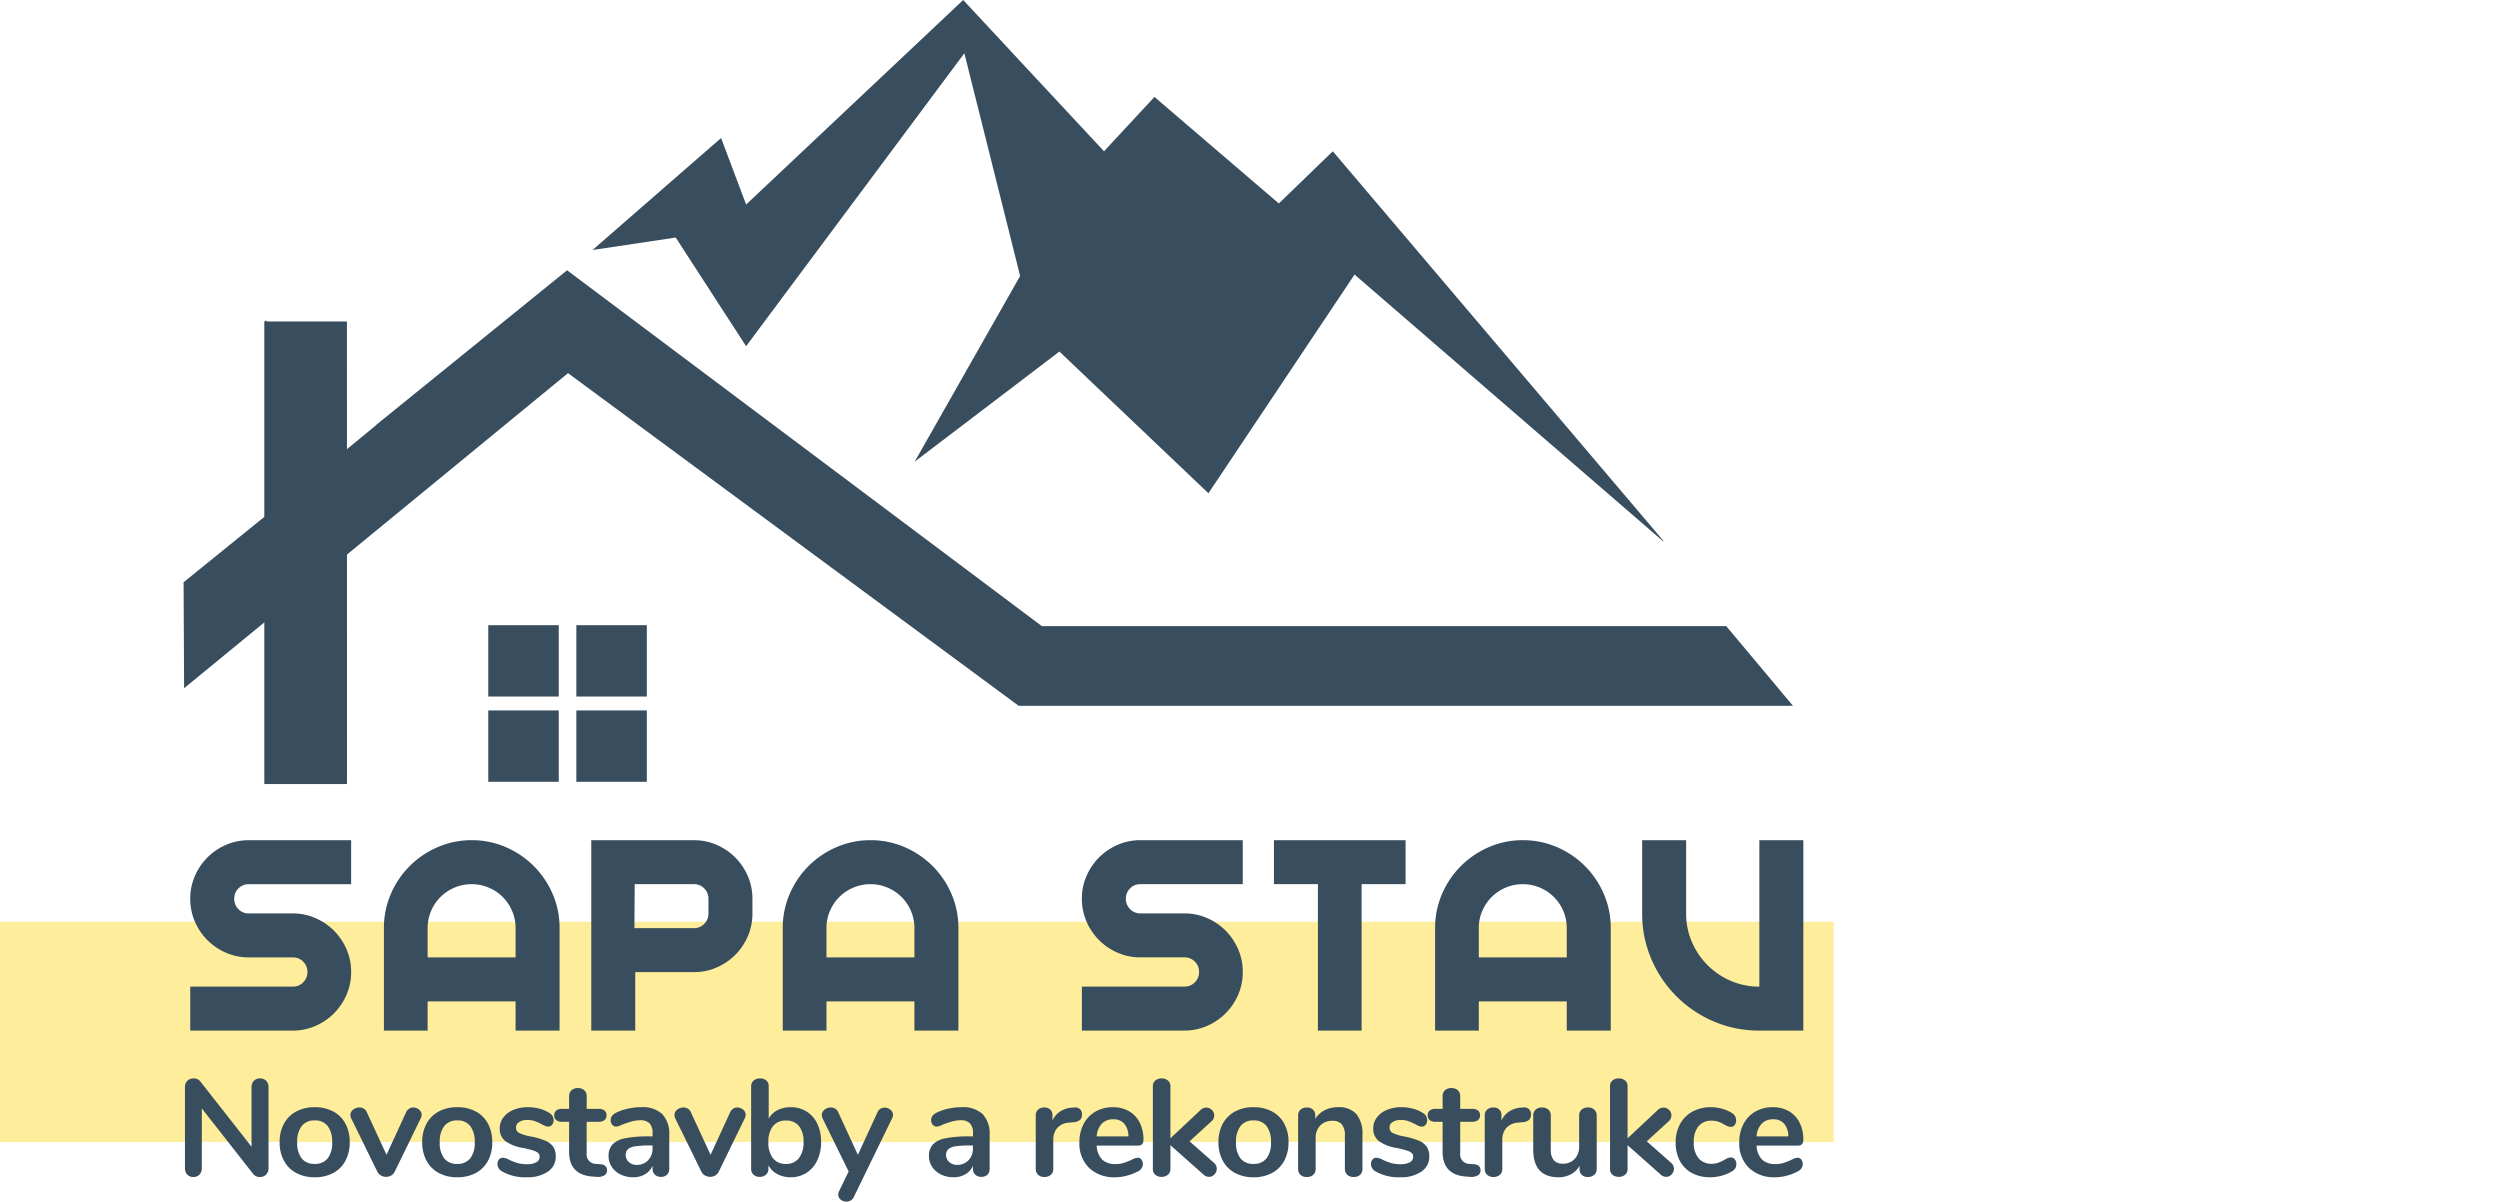 <svg xmlns="http://www.w3.org/2000/svg" width="453.994" height="218.214" viewBox="0 0 453.994 218.214">
  <g id="Group_354" data-name="Group 354" transform="translate(-93 -241.619)">
    <rect id="Rectangle_10" data-name="Rectangle 10" width="333" height="40" transform="translate(93 409)" fill="#fdda2f" opacity="0.48"/>
    <g id="Group_351" data-name="Group 351" transform="translate(-4726 -3406.381)">
      <g id="Untitled-1_1" data-name="Untitled-1 1" transform="translate(4844 3648)">
        <path id="Path_2199" data-name="Path 2199" d="M751.163,750.9l20.3-16.433.047-.074L786.2,722.319l-.087.028,34.69-28.1,86.222,64.622h124.279l12.124,14.472H902.817l-81.841-60.414-69.718,57.218Z" transform="translate(-742.825 -645.166)" fill="#384d5d" fill-rule="evenodd"/>
        <path id="Path_2200" data-name="Path 2200" d="M856.01,758.849l0,83.736H870.9l-.116-74.266Z" transform="translate(-832.896 -700.666)" fill="#384d5d" fill-rule="evenodd"/>
        <rect id="Rectangle_100" data-name="Rectangle 100" width="15" height="84" transform="translate(23 58.381)" fill="#384d5d"/>
        <path id="Path_2201" data-name="Path 2201" d="M696,847" transform="translate(-695.436 -776.394)" fill="#384d5d" fill-rule="evenodd"/>
        <path id="Path_2202" data-name="Path 2202" d="M692,847" transform="translate(-692 -776.394)" fill="#384d5d" fill-rule="evenodd"/>
        <path id="Path_2203" data-name="Path 2203" d="M739,866" transform="translate(-732.376 -792.716)" fill="#384d5d" fill-rule="evenodd"/>
        <path id="Path_2204" data-name="Path 2204" d="M739,854" transform="translate(-732.376 -782.407)" fill="#384d5d" fill-rule="evenodd"/>
        <path id="Path_2205" data-name="Path 2205" d="M874,690" transform="translate(-848.351 -641.52)" fill="#384d5d" fill-rule="evenodd"/>
        <path id="Shape_3_copy_2" data-name="Shape 3 copy 2" d="M1278.1,391.4l23.348-20.338,4.544,12.083L1345.413,346l25.571,27.472,9.163-9.867,22.587,19.346,9.8-9.48,60.092,70.806h-.131l-56.01-48.417-26.537,39.712-27.062-25.731-26.285,20,19.151-33.722-10.126-40.45-39.635,53.2-12.785-19.733L1278.1,391.4Z" transform="translate(-1195.5 -346)" fill="#384d5d" fill-rule="evenodd"/>
        <path id="Path_2206" data-name="Path 2206" d="M3736,1562" transform="translate(-3307.006 -1390.628)" fill="#384d5d" fill-rule="evenodd"/>
        <path id="Path_2207" data-name="Path 2207" d="M1143.78,1151.59h12.8v12.957h-12.8Z" transform="translate(-1080.11 -1038.057)" fill="#384d5d" fill-rule="evenodd"/>
        <path id="Rectangle_1_copy" data-name="Rectangle 1 copy" d="M1257.27,1151.59h12.8v12.957h-12.8Z" transform="translate(-1177.606 -1038.057)" fill="#384d5d" fill-rule="evenodd"/>
        <path id="Rectangle_1_copy_2" data-name="Rectangle 1 copy 2" d="M1143.78,1261.45h12.8v12.957h-12.8Z" transform="translate(-1080.11 -1132.435)" fill="#384d5d" fill-rule="evenodd"/>
        <path id="Rectangle_1_copy_2-2" data-name="Rectangle 1 copy 2" d="M1257.27,1261.45h12.8v12.957h-12.8Z" transform="translate(-1177.606 -1132.435)" fill="#384d5d" fill-rule="evenodd"/>
        <path id="Novostavby_a_rekonstrukce" data-name="Novostavby a rekonstrukce" d="M15.521-17.75a1.5,1.5,0,0,1,1.135.438,1.606,1.606,0,0,1,.421,1.162V-1.475A1.622,1.622,0,0,1,16.643-.3a1.489,1.489,0,0,1-1.122.45,1.47,1.47,0,0,1-1.25-.575L4.961-12.3V-1.475A1.682,1.682,0,0,1,4.553-.3,1.439,1.439,0,0,1,3.43.15,1.439,1.439,0,0,1,2.308-.3,1.682,1.682,0,0,1,1.9-1.475V-16.15a1.579,1.579,0,0,1,.434-1.162,1.544,1.544,0,0,1,1.148-.437,1.444,1.444,0,0,1,1.224.575L13.99-5.35v-10.8a1.606,1.606,0,0,1,.421-1.162A1.469,1.469,0,0,1,15.521-17.75ZM25.469.2a6.976,6.976,0,0,1-3.354-.775A5.416,5.416,0,0,1,19.883-2.8a6.94,6.94,0,0,1-.791-3.375,6.868,6.868,0,0,1,.791-3.363,5.435,5.435,0,0,1,2.232-2.212,6.976,6.976,0,0,1,3.354-.775,6.976,6.976,0,0,1,3.354.775,5.355,5.355,0,0,1,2.219,2.212,6.959,6.959,0,0,1,.778,3.363A7.032,7.032,0,0,1,31.042-2.8,5.336,5.336,0,0,1,28.823-.575,6.976,6.976,0,0,1,25.469.2Zm-.026-2.425a2.884,2.884,0,0,0,2.372-1,4.579,4.579,0,0,0,.816-2.95,4.588,4.588,0,0,0-.816-2.937,2.839,2.839,0,0,0-2.347-1.013,2.876,2.876,0,0,0-2.359,1.013,4.537,4.537,0,0,0-.829,2.937,4.579,4.579,0,0,0,.816,2.95A2.855,2.855,0,0,0,25.443-2.225Zm16.605-9.35a1.536,1.536,0,0,1,.548-.675,1.348,1.348,0,0,1,.752-.225,1.625,1.625,0,0,1,1.059.388,1.2,1.2,0,0,1,.472.962,1.31,1.31,0,0,1-.153.6L40.008-.85a1.657,1.657,0,0,1-.65.725,1.789,1.789,0,0,1-.931.25,1.879,1.879,0,0,1-.931-.25,1.613,1.613,0,0,1-.676-.725l-4.744-9.675a1.248,1.248,0,0,1-.128-.575,1.211,1.211,0,0,1,.5-.975,1.761,1.761,0,0,1,1.135-.4,1.424,1.424,0,0,1,1.352.875L38.5-3.875ZM51.358.2A6.976,6.976,0,0,1,48-.575,5.416,5.416,0,0,1,45.772-2.8a6.94,6.94,0,0,1-.791-3.375,6.868,6.868,0,0,1,.791-3.363A5.435,5.435,0,0,1,48-11.75a6.976,6.976,0,0,1,3.354-.775,6.976,6.976,0,0,1,3.354.775,5.355,5.355,0,0,1,2.219,2.212,6.959,6.959,0,0,1,.778,3.363A7.032,7.032,0,0,1,56.932-2.8,5.336,5.336,0,0,1,54.712-.575,6.976,6.976,0,0,1,51.358.2Zm-.026-2.425a2.884,2.884,0,0,0,2.372-1,4.579,4.579,0,0,0,.816-2.95A4.588,4.588,0,0,0,53.7-9.112a2.839,2.839,0,0,0-2.347-1.013A2.876,2.876,0,0,0,49-9.112a4.537,4.537,0,0,0-.829,2.937,4.579,4.579,0,0,0,.816,2.95A2.855,2.855,0,0,0,51.333-2.225ZM63.959.2A8.332,8.332,0,0,1,59.47-.875a1.487,1.487,0,0,1-.816-1.35,1.17,1.17,0,0,1,.281-.812.89.89,0,0,1,.689-.313,2.857,2.857,0,0,1,1.2.4,11.3,11.3,0,0,0,1.492.575,6.194,6.194,0,0,0,1.722.2,3.329,3.329,0,0,0,1.671-.35,1.081,1.081,0,0,0,.6-.975.929.929,0,0,0-.242-.675,2.234,2.234,0,0,0-.867-.463,18.534,18.534,0,0,0-1.9-.488A7.382,7.382,0,0,1,60.043-6.4a2.812,2.812,0,0,1-.982-2.275,3.239,3.239,0,0,1,.663-1.987,4.288,4.288,0,0,1,1.824-1.375,6.763,6.763,0,0,1,2.64-.487,8.064,8.064,0,0,1,2.066.262,6.346,6.346,0,0,1,1.785.762,1.5,1.5,0,0,1,.816,1.325,1.266,1.266,0,0,1-.281.838A.863.863,0,0,1,67.887-9a1.4,1.4,0,0,1-.548-.112,7.419,7.419,0,0,1-.676-.338,10.8,10.8,0,0,0-1.275-.563,4.052,4.052,0,0,0-1.326-.187,2.608,2.608,0,0,0-1.492.375A1.178,1.178,0,0,0,62.02-8.8a1.037,1.037,0,0,0,.561.95,8.153,8.153,0,0,0,2.168.65,12.554,12.554,0,0,1,2.678.8,3.122,3.122,0,0,1,1.39,1.125,3.212,3.212,0,0,1,.421,1.725A3.187,3.187,0,0,1,67.8-.825,6.494,6.494,0,0,1,63.959.2ZM77.273-2.175q1.275.075,1.275,1.125a1.012,1.012,0,0,1-.5.912,2.414,2.414,0,0,1-1.416.263l-.689-.05q-4.285-.3-4.285-4.5v-5.45H70.387a1.643,1.643,0,0,1-1.059-.3,1.061,1.061,0,0,1-.37-.875,1.061,1.061,0,0,1,.37-.875,1.643,1.643,0,0,1,1.059-.3h1.275v-2.3A1.392,1.392,0,0,1,72.1-15.6a1.663,1.663,0,0,1,1.173-.4,1.626,1.626,0,0,1,1.148.4,1.391,1.391,0,0,1,.434,1.075v2.3h2.168a1.643,1.643,0,0,1,1.059.3,1.061,1.061,0,0,1,.37.875,1.061,1.061,0,0,1-.37.875,1.643,1.643,0,0,1-1.059.3H74.85V-4.2a1.719,1.719,0,0,0,1.734,1.975Zm7.448-10.35a5.26,5.26,0,0,1,3.864,1.262,5.219,5.219,0,0,1,1.263,3.838v6.1A1.4,1.4,0,0,1,89.44-.262a1.564,1.564,0,0,1-1.122.387,1.509,1.509,0,0,1-1.084-.4,1.382,1.382,0,0,1-.421-1.05v-.55A3.283,3.283,0,0,1,85.449-.35,4.158,4.158,0,0,1,83.293.2a5.089,5.089,0,0,1-2.27-.5,4.015,4.015,0,0,1-1.607-1.375,3.425,3.425,0,0,1-.587-1.95,3.05,3.05,0,0,1,.7-2.125,4.245,4.245,0,0,1,2.283-1.125,21.2,21.2,0,0,1,4.362-.35h.638V-7.8a2.525,2.525,0,0,0-.536-1.788,2.308,2.308,0,0,0-1.734-.562,5.608,5.608,0,0,0-1.5.212q-.765.212-1.811.613A2.586,2.586,0,0,1,80.258-9a.968.968,0,0,1-.752-.325,1.22,1.22,0,0,1-.293-.85,1.261,1.261,0,0,1,.217-.738,2.048,2.048,0,0,1,.727-.587,8.424,8.424,0,0,1,2.13-.75A11.2,11.2,0,0,1,84.722-12.525ZM83.931-2.05a2.752,2.752,0,0,0,2.079-.838,3,3,0,0,0,.8-2.163v-.525h-.459a17.948,17.948,0,0,0-2.653.15,2.6,2.6,0,0,0-1.352.525,1.323,1.323,0,0,0-.408,1.025,1.681,1.681,0,0,0,.574,1.313A2.048,2.048,0,0,0,83.931-2.05Zm16.962-9.525a1.536,1.536,0,0,1,.548-.675,1.348,1.348,0,0,1,.752-.225,1.625,1.625,0,0,1,1.059.388,1.2,1.2,0,0,1,.472.962,1.31,1.31,0,0,1-.153.6L98.852-.85a1.657,1.657,0,0,1-.65.725,1.789,1.789,0,0,1-.931.25,1.879,1.879,0,0,1-.931-.25,1.613,1.613,0,0,1-.676-.725L90.92-10.525a1.248,1.248,0,0,1-.128-.575,1.21,1.21,0,0,1,.5-.975,1.761,1.761,0,0,1,1.135-.4,1.424,1.424,0,0,1,1.352.875l3.571,7.725Zm10.994-.95a5.356,5.356,0,0,1,2.882.775,5.241,5.241,0,0,1,1.951,2.2,7.443,7.443,0,0,1,.7,3.325,7.686,7.686,0,0,1-.7,3.362A5.336,5.336,0,0,1,114.756-.6a5.247,5.247,0,0,1-2.87.8,4.968,4.968,0,0,1-2.41-.575,3.954,3.954,0,0,1-1.62-1.6v.625a1.392,1.392,0,0,1-.434,1.075,1.626,1.626,0,0,1-1.148.4,1.58,1.58,0,0,1-1.135-.4,1.413,1.413,0,0,1-.421-1.075V-16.3a1.343,1.343,0,0,1,.446-1.05,1.673,1.673,0,0,1,1.161-.4,1.693,1.693,0,0,1,1.148.375,1.285,1.285,0,0,1,.434,1.025v5.9a3.779,3.779,0,0,1,1.607-1.537A5.114,5.114,0,0,1,111.887-12.525Zm-.842,10.3a2.839,2.839,0,0,0,2.347-1.05,4.6,4.6,0,0,0,.842-2.95A4.4,4.4,0,0,0,113.4-9.1a2.892,2.892,0,0,0-2.359-1,2.876,2.876,0,0,0-2.359,1.013,4.493,4.493,0,0,0-.829,2.912,4.547,4.547,0,0,0,.829,2.925A2.86,2.86,0,0,0,111.045-2.225Zm16.605-9.35a1.453,1.453,0,0,1,.548-.662,1.406,1.406,0,0,1,.752-.213,1.625,1.625,0,0,1,1.059.387,1.2,1.2,0,0,1,.472.962,1.266,1.266,0,0,1-.153.575l-6.963,14.3a1.426,1.426,0,0,1-1.352.85,1.591,1.591,0,0,1-1.033-.363,1.128,1.128,0,0,1-.446-.912,1.588,1.588,0,0,1,.153-.625L122.421-.85l-4.744-9.675a1.248,1.248,0,0,1-.128-.575,1.21,1.21,0,0,1,.5-.975,1.761,1.761,0,0,1,1.135-.4,1.517,1.517,0,0,1,.791.213,1.425,1.425,0,0,1,.561.663L124.1-3.875Zm15.253-.95a5.26,5.26,0,0,1,3.864,1.262,5.219,5.219,0,0,1,1.263,3.838v6.1a1.4,1.4,0,0,1-.408,1.062A1.564,1.564,0,0,1,146.5.125a1.509,1.509,0,0,1-1.084-.4,1.382,1.382,0,0,1-.421-1.05v-.55A3.283,3.283,0,0,1,143.63-.35a4.158,4.158,0,0,1-2.155.55,5.089,5.089,0,0,1-2.27-.5A4.015,4.015,0,0,1,137.6-1.675a3.425,3.425,0,0,1-.587-1.95,3.05,3.05,0,0,1,.7-2.125A4.245,4.245,0,0,1,140-6.875a21.2,21.2,0,0,1,4.362-.35h.638V-7.8a2.525,2.525,0,0,0-.536-1.788,2.307,2.307,0,0,0-1.734-.562,5.608,5.608,0,0,0-1.5.212q-.765.212-1.811.613a2.586,2.586,0,0,1-.969.325.968.968,0,0,1-.752-.325,1.22,1.22,0,0,1-.293-.85,1.261,1.261,0,0,1,.217-.738,2.048,2.048,0,0,1,.727-.587,8.424,8.424,0,0,1,2.13-.75A11.2,11.2,0,0,1,142.9-12.525ZM142.113-2.05a2.752,2.752,0,0,0,2.079-.838,3,3,0,0,0,.8-2.163v-.525h-.459a17.948,17.948,0,0,0-2.653.15,2.6,2.6,0,0,0-1.352.525,1.323,1.323,0,0,0-.408,1.025,1.681,1.681,0,0,0,.574,1.313A2.048,2.048,0,0,0,142.113-2.05ZM163.36-12.475a1.393,1.393,0,0,1,1.046.275,1.208,1.208,0,0,1,.383.975,1.345,1.345,0,0,1-.332,1,2.061,2.061,0,0,1-1.2.425l-.765.075a3.125,3.125,0,0,0-2.206,1,3.227,3.227,0,0,0-.7,2.125v5.25a1.375,1.375,0,0,1-.459,1.113,1.718,1.718,0,0,1-1.148.388,1.669,1.669,0,0,1-1.135-.388A1.394,1.394,0,0,1,156.4-1.35v-9.675a1.325,1.325,0,0,1,.446-1.075,1.666,1.666,0,0,1,1.11-.375,1.553,1.553,0,0,1,1.071.363,1.315,1.315,0,0,1,.408,1.038v1a3.719,3.719,0,0,1,1.441-1.7A4.48,4.48,0,0,1,163-12.45ZM174.889-3.35a.865.865,0,0,1,.7.325,1.334,1.334,0,0,1,.268.875,1.516,1.516,0,0,1-.944,1.3,8.629,8.629,0,0,1-1.964.763A8.251,8.251,0,0,1,170.859.2a6.575,6.575,0,0,1-4.77-1.7,6.163,6.163,0,0,1-1.76-4.65,7.017,7.017,0,0,1,.765-3.325,5.5,5.5,0,0,1,2.155-2.25,6.2,6.2,0,0,1,3.15-.8,5.743,5.743,0,0,1,2.933.725,4.956,4.956,0,0,1,1.939,2.05,6.69,6.69,0,0,1,.689,3.125q0,1.075-.969,1.075h-7.525a3.891,3.891,0,0,0,.995,2.538,3.389,3.389,0,0,0,2.449.813,4.731,4.731,0,0,0,1.441-.2,14.4,14.4,0,0,0,1.416-.55A2.853,2.853,0,0,1,174.889-3.35Zm-4.413-6.975a2.767,2.767,0,0,0-2.079.8,3.738,3.738,0,0,0-.931,2.3h5.765a3.519,3.519,0,0,0-.765-2.313A2.549,2.549,0,0,0,170.476-10.325Zm18.289,7.9a1.438,1.438,0,0,1,.51,1.075,1.459,1.459,0,0,1-.421,1.025,1.305,1.305,0,0,1-.982.45,1.513,1.513,0,0,1-1.046-.45l-5.969-5.3V-1.35a1.337,1.337,0,0,1-.459,1.1,1.755,1.755,0,0,1-1.148.375,1.7,1.7,0,0,1-1.135-.375,1.355,1.355,0,0,1-.446-1.1V-16.275a1.355,1.355,0,0,1,.446-1.1,1.7,1.7,0,0,1,1.135-.375,1.755,1.755,0,0,1,1.148.375,1.337,1.337,0,0,1,.459,1.1v9.4L186.316-12a1.455,1.455,0,0,1,1.046-.45,1.41,1.41,0,0,1,1.02.425,1.355,1.355,0,0,1,.434,1,1.445,1.445,0,0,1-.485,1.05l-4,3.65ZM195.958.2A6.976,6.976,0,0,1,192.6-.575,5.416,5.416,0,0,1,190.372-2.8a6.94,6.94,0,0,1-.791-3.375,6.867,6.867,0,0,1,.791-3.363A5.435,5.435,0,0,1,192.6-11.75a6.976,6.976,0,0,1,3.354-.775,6.976,6.976,0,0,1,3.354.775,5.355,5.355,0,0,1,2.219,2.212,6.959,6.959,0,0,1,.778,3.363,7.032,7.032,0,0,1-.778,3.375,5.336,5.336,0,0,1-2.219,2.225A6.976,6.976,0,0,1,195.958.2Zm-.025-2.425a2.884,2.884,0,0,0,2.372-1,4.579,4.579,0,0,0,.816-2.95,4.588,4.588,0,0,0-.816-2.937,2.839,2.839,0,0,0-2.347-1.013A2.876,2.876,0,0,0,193.6-9.112a4.537,4.537,0,0,0-.829,2.937,4.579,4.579,0,0,0,.816,2.95A2.855,2.855,0,0,0,195.932-2.225Zm15.355-10.3a4.213,4.213,0,0,1,3.341,1.25,5.59,5.59,0,0,1,1.1,3.775v6.15a1.445,1.445,0,0,1-.421,1.1,1.616,1.616,0,0,1-1.161.4,1.663,1.663,0,0,1-1.173-.4,1.422,1.422,0,0,1-.434-1.1V-7.325a3.194,3.194,0,0,0-.548-2.075,2.13,2.13,0,0,0-1.722-.65,2.941,2.941,0,0,0-2.206.85,3.118,3.118,0,0,0-.829,2.275V-1.35a1.422,1.422,0,0,1-.434,1.1,1.663,1.663,0,0,1-1.173.4,1.616,1.616,0,0,1-1.161-.4,1.445,1.445,0,0,1-.421-1.1v-9.675a1.361,1.361,0,0,1,.434-1.05,1.663,1.663,0,0,1,1.173-.4,1.538,1.538,0,0,1,1.084.388,1.312,1.312,0,0,1,.421,1.012v.675a4.279,4.279,0,0,1,1.709-1.575A5.229,5.229,0,0,1,211.288-12.525ZM222.587.2A8.332,8.332,0,0,1,218.1-.875a1.487,1.487,0,0,1-.816-1.35,1.17,1.17,0,0,1,.281-.812.89.89,0,0,1,.689-.313,2.857,2.857,0,0,1,1.2.4,11.3,11.3,0,0,0,1.492.575,6.194,6.194,0,0,0,1.722.2,3.329,3.329,0,0,0,1.671-.35,1.081,1.081,0,0,0,.6-.975.929.929,0,0,0-.242-.675,2.234,2.234,0,0,0-.867-.463,18.535,18.535,0,0,0-1.9-.488A7.382,7.382,0,0,1,218.672-6.4a2.812,2.812,0,0,1-.982-2.275,3.239,3.239,0,0,1,.663-1.987,4.288,4.288,0,0,1,1.824-1.375,6.762,6.762,0,0,1,2.64-.487,8.064,8.064,0,0,1,2.066.262,6.347,6.347,0,0,1,1.786.762,1.5,1.5,0,0,1,.816,1.325,1.266,1.266,0,0,1-.281.838.863.863,0,0,1-.689.337,1.4,1.4,0,0,1-.548-.112,7.419,7.419,0,0,1-.676-.338,10.8,10.8,0,0,0-1.275-.563,4.052,4.052,0,0,0-1.326-.187,2.608,2.608,0,0,0-1.492.375,1.178,1.178,0,0,0-.548,1.025,1.037,1.037,0,0,0,.561.95,8.153,8.153,0,0,0,2.168.65,12.555,12.555,0,0,1,2.678.8,3.122,3.122,0,0,1,1.39,1.125,3.212,3.212,0,0,1,.421,1.725,3.187,3.187,0,0,1-1.441,2.725A6.494,6.494,0,0,1,222.587.2ZM235.9-2.175q1.275.075,1.275,1.125a1.012,1.012,0,0,1-.5.912,2.414,2.414,0,0,1-1.416.263l-.689-.05q-4.285-.3-4.285-4.5v-5.45h-1.275a1.643,1.643,0,0,1-1.059-.3,1.061,1.061,0,0,1-.37-.875,1.061,1.061,0,0,1,.37-.875,1.643,1.643,0,0,1,1.059-.3h1.275v-2.3a1.392,1.392,0,0,1,.434-1.075A1.663,1.663,0,0,1,231.9-16a1.626,1.626,0,0,1,1.148.4,1.391,1.391,0,0,1,.434,1.075v2.3h2.168a1.643,1.643,0,0,1,1.059.3,1.061,1.061,0,0,1,.37.875,1.061,1.061,0,0,1-.37.875,1.643,1.643,0,0,1-1.059.3h-2.168V-4.2a1.719,1.719,0,0,0,1.734,1.975Zm9-10.3a1.393,1.393,0,0,1,1.046.275,1.208,1.208,0,0,1,.383.975,1.345,1.345,0,0,1-.332,1,2.061,2.061,0,0,1-1.2.425l-.765.075a3.125,3.125,0,0,0-2.206,1,3.227,3.227,0,0,0-.7,2.125v5.25a1.375,1.375,0,0,1-.459,1.113,1.718,1.718,0,0,1-1.148.388,1.669,1.669,0,0,1-1.135-.388,1.394,1.394,0,0,1-.446-1.113v-9.675a1.325,1.325,0,0,1,.446-1.075,1.666,1.666,0,0,1,1.11-.375,1.553,1.553,0,0,1,1.071.363,1.315,1.315,0,0,1,.408,1.038v1a3.719,3.719,0,0,1,1.441-1.7,4.48,4.48,0,0,1,2.13-.675Zm11.759,0a1.663,1.663,0,0,1,1.173.4A1.391,1.391,0,0,1,258.272-11v9.7a1.343,1.343,0,0,1-.446,1.05,1.673,1.673,0,0,1-1.161.4,1.558,1.558,0,0,1-1.1-.375,1.323,1.323,0,0,1-.408-1.025v-.625a4.025,4.025,0,0,1-1.581,1.538A4.645,4.645,0,0,1,251.334.2q-4.591,0-4.591-5.05V-11a1.392,1.392,0,0,1,.434-1.075,1.626,1.626,0,0,1,1.148-.4,1.663,1.663,0,0,1,1.173.4A1.391,1.391,0,0,1,249.931-11v6.175a2.908,2.908,0,0,0,.536,1.925,2.1,2.1,0,0,0,1.683.625,2.773,2.773,0,0,0,2.13-.862,3.221,3.221,0,0,0,.8-2.287V-11a1.392,1.392,0,0,1,.434-1.075A1.626,1.626,0,0,1,256.665-12.475Zm15.126,10.05a1.438,1.438,0,0,1,.51,1.075,1.459,1.459,0,0,1-.421,1.025,1.305,1.305,0,0,1-.982.45,1.513,1.513,0,0,1-1.046-.45l-5.969-5.3V-1.35a1.338,1.338,0,0,1-.459,1.1,1.755,1.755,0,0,1-1.148.375,1.7,1.7,0,0,1-1.135-.375,1.355,1.355,0,0,1-.446-1.1V-16.275a1.355,1.355,0,0,1,.446-1.1,1.7,1.7,0,0,1,1.135-.375,1.755,1.755,0,0,1,1.148.375,1.338,1.338,0,0,1,.459,1.1v9.4L269.342-12a1.454,1.454,0,0,1,1.046-.45,1.41,1.41,0,0,1,1.02.425,1.355,1.355,0,0,1,.434,1,1.445,1.445,0,0,1-.485,1.05l-4,3.65ZM278.831.2a6.717,6.717,0,0,1-3.278-.775,5.333,5.333,0,0,1-2.181-2.2,6.924,6.924,0,0,1-.765-3.325,6.869,6.869,0,0,1,.8-3.363,5.617,5.617,0,0,1,2.257-2.262,6.817,6.817,0,0,1,3.341-.8,7.577,7.577,0,0,1,2,.275,6.675,6.675,0,0,1,1.773.75,1.543,1.543,0,0,1,.816,1.325,1.386,1.386,0,0,1-.268.888.853.853,0,0,1-.7.337,1.55,1.55,0,0,1-.587-.125,5.178,5.178,0,0,1-.612-.3,6.911,6.911,0,0,0-1.071-.512,3.39,3.39,0,0,0-1.173-.188,3.01,3.01,0,0,0-2.436,1.012A4.4,4.4,0,0,0,275.9-6.15a4.356,4.356,0,0,0,.855,2.888,3.01,3.01,0,0,0,2.436,1.013,3.2,3.2,0,0,0,1.135-.187,9.707,9.707,0,0,0,1.11-.513,5.089,5.089,0,0,1,.663-.338,1.5,1.5,0,0,1,.561-.112.852.852,0,0,1,.689.35,1.354,1.354,0,0,1,.281.875,1.385,1.385,0,0,1-.191.737,1.71,1.71,0,0,1-.625.563,6.777,6.777,0,0,1-1.837.787A8.046,8.046,0,0,1,278.831.2Zm15.891-3.55a.865.865,0,0,1,.7.325,1.334,1.334,0,0,1,.268.875,1.516,1.516,0,0,1-.944,1.3,8.629,8.629,0,0,1-1.964.763A8.251,8.251,0,0,1,290.691.2a6.576,6.576,0,0,1-4.77-1.7,6.163,6.163,0,0,1-1.76-4.65,7.017,7.017,0,0,1,.765-3.325,5.5,5.5,0,0,1,2.155-2.25,6.2,6.2,0,0,1,3.15-.8,5.743,5.743,0,0,1,2.933.725A4.956,4.956,0,0,1,295.1-9.75a6.689,6.689,0,0,1,.689,3.125q0,1.075-.969,1.075H287.3a3.891,3.891,0,0,0,.995,2.538,3.389,3.389,0,0,0,2.449.813,4.73,4.73,0,0,0,1.441-.2,14.4,14.4,0,0,0,1.416-.55A2.853,2.853,0,0,1,294.721-3.35Zm-4.413-6.975a2.767,2.767,0,0,0-2.079.8,3.738,3.738,0,0,0-.931,2.3h5.765a3.519,3.519,0,0,0-.765-2.313A2.549,2.549,0,0,0,290.309-10.325Z" transform="translate(6.688 213.588)" fill="#384d5d"/>
        <path id="Path_2208" data-name="Path 2208" d="M2573,1026" transform="translate(-2307.909 -930.167)" fill="#384d5d" fill-rule="evenodd"/>
        <path id="Path_2209" data-name="Path 2209" d="M14.488-114.685a2.534,2.534,0,0,0-1.86.769,2.534,2.534,0,0,0-.769,1.86,2.593,2.593,0,0,0,.769,1.91,2.534,2.534,0,0,0,1.86.769h7.987a10.192,10.192,0,0,1,4.117.843,10.852,10.852,0,0,1,3.373,2.282,10.852,10.852,0,0,1,2.282,3.373,10.192,10.192,0,0,1,.843,4.117,10.314,10.314,0,0,1-.843,4.167,10.852,10.852,0,0,1-2.282,3.373,10.852,10.852,0,0,1-3.373,2.282,10.192,10.192,0,0,1-4.117.843H3.872v-7.987h18.6a2.593,2.593,0,0,0,1.91-.769,2.593,2.593,0,0,0,.769-1.91,2.534,2.534,0,0,0-.769-1.86,2.593,2.593,0,0,0-1.91-.769H14.488a10.192,10.192,0,0,1-4.117-.843A10.852,10.852,0,0,1,7-104.516a10.852,10.852,0,0,1-2.282-3.373,10.314,10.314,0,0,1-.843-4.167,10.192,10.192,0,0,1,.843-4.117A10.852,10.852,0,0,1,7-119.547a10.852,10.852,0,0,1,3.373-2.282,10.191,10.191,0,0,1,4.117-.843h18.6v7.987ZM62.955-88.1V-93.4H46.981V-88.1H39.044v-18.6a15.409,15.409,0,0,1,1.265-6.226,16.277,16.277,0,0,1,3.423-5.06,16.278,16.278,0,0,1,5.06-3.423,15.288,15.288,0,0,1,6.176-1.265,15.409,15.409,0,0,1,6.226,1.265,16.278,16.278,0,0,1,5.06,3.423,16.277,16.277,0,0,1,3.423,5.06,15.409,15.409,0,0,1,1.265,6.226v18.6Zm0-13.295V-106.7a7.865,7.865,0,0,0-.62-3.1,7.973,7.973,0,0,0-1.711-2.555,7.973,7.973,0,0,0-2.555-1.711,7.865,7.865,0,0,0-3.1-.62,7.865,7.865,0,0,0-3.1.62,7.973,7.973,0,0,0-2.555,1.711A7.973,7.973,0,0,0,47.6-109.8a7.865,7.865,0,0,0-.62,3.1v5.308Zm43.01-7.987a10.314,10.314,0,0,1-.843,4.167,10.852,10.852,0,0,1-2.282,3.373,10.852,10.852,0,0,1-3.373,2.282,10.192,10.192,0,0,1-4.117.843H84.683V-88.1H76.7v-26.59h7.886l-.054,7.987H95.349a2.534,2.534,0,0,0,1.86-.769,2.593,2.593,0,0,0,.769-1.91v-2.629a2.593,2.593,0,0,0-.769-1.91,2.534,2.534,0,0,0-1.86-.769H84.582L80.7-106.7,76.7-114.685v-7.987H95.349a10.191,10.191,0,0,1,4.117.843,10.852,10.852,0,0,1,3.373,2.282,10.852,10.852,0,0,1,2.282,3.373,10.314,10.314,0,0,1,.843,4.167ZM135.382-88.1V-93.4H119.408V-88.1h-7.937v-18.6a15.409,15.409,0,0,1,1.265-6.226,16.277,16.277,0,0,1,3.423-5.06,16.278,16.278,0,0,1,5.06-3.423,15.288,15.288,0,0,1,6.176-1.265,15.409,15.409,0,0,1,6.226,1.265,16.277,16.277,0,0,1,5.06,3.423,16.277,16.277,0,0,1,3.423,5.06,15.409,15.409,0,0,1,1.265,6.226v18.6Zm0-13.295V-106.7a7.865,7.865,0,0,0-.62-3.1,7.973,7.973,0,0,0-1.711-2.555,7.973,7.973,0,0,0-2.555-1.711,7.865,7.865,0,0,0-3.1-.62,7.865,7.865,0,0,0-3.1.62,7.973,7.973,0,0,0-2.555,1.711,7.973,7.973,0,0,0-1.711,2.555,7.865,7.865,0,0,0-.62,3.1v5.308Zm41.026-13.295a2.534,2.534,0,0,0-1.86.769,2.534,2.534,0,0,0-.769,1.86,2.593,2.593,0,0,0,.769,1.91,2.534,2.534,0,0,0,1.86.769h7.987a10.192,10.192,0,0,1,4.117.843,10.852,10.852,0,0,1,3.373,2.282,10.852,10.852,0,0,1,2.282,3.373,10.192,10.192,0,0,1,.843,4.117,10.314,10.314,0,0,1-.843,4.167,10.852,10.852,0,0,1-2.282,3.373,10.852,10.852,0,0,1-3.373,2.282,10.192,10.192,0,0,1-4.117.843h-18.6v-7.987h18.6a2.593,2.593,0,0,0,1.91-.769,2.593,2.593,0,0,0,.769-1.91,2.534,2.534,0,0,0-.769-1.86,2.593,2.593,0,0,0-1.91-.769h-7.987a10.192,10.192,0,0,1-4.117-.843,10.852,10.852,0,0,1-3.373-2.282,10.852,10.852,0,0,1-2.282-3.373,10.313,10.313,0,0,1-.843-4.167,10.192,10.192,0,0,1,.843-4.117,10.852,10.852,0,0,1,2.282-3.373,10.852,10.852,0,0,1,3.373-2.282,10.192,10.192,0,0,1,4.117-.843h18.6v7.987Zm48.169-7.987v7.987H216.59V-88.1h-7.937v-26.59h-7.987v-7.987ZM253.845-88.1V-93.4H237.872V-88.1h-7.937v-18.6a15.409,15.409,0,0,1,1.265-6.226,16.277,16.277,0,0,1,3.423-5.06,16.277,16.277,0,0,1,5.06-3.423,15.287,15.287,0,0,1,6.176-1.265,15.409,15.409,0,0,1,6.226,1.265,16.277,16.277,0,0,1,5.06,3.423,16.277,16.277,0,0,1,3.423,5.06,15.409,15.409,0,0,1,1.265,6.226v18.6Zm0-13.295V-106.7a7.865,7.865,0,0,0-.62-3.1,7.973,7.973,0,0,0-1.711-2.555,7.973,7.973,0,0,0-2.555-1.711,7.865,7.865,0,0,0-3.1-.62,7.865,7.865,0,0,0-3.1.62,7.973,7.973,0,0,0-2.555,1.711,7.973,7.973,0,0,0-1.712,2.555,7.865,7.865,0,0,0-.62,3.1v5.308ZM296.806-88.1h-7.987a20.769,20.769,0,0,1-8.284-1.662,21.444,21.444,0,0,1-6.771-4.564,21.443,21.443,0,0,1-4.564-6.771,20.768,20.768,0,0,1-1.662-8.284v-13.295h7.987v13.295a12.9,12.9,0,0,0,1.042,5.184,13.474,13.474,0,0,0,2.852,4.217,13.474,13.474,0,0,0,4.217,2.852,12.9,12.9,0,0,0,5.184,1.042v-26.59h7.987Z" transform="translate(5.675 275.252)" fill="#384d5d"/>
      </g>
    </g>
  </g>
</svg>
